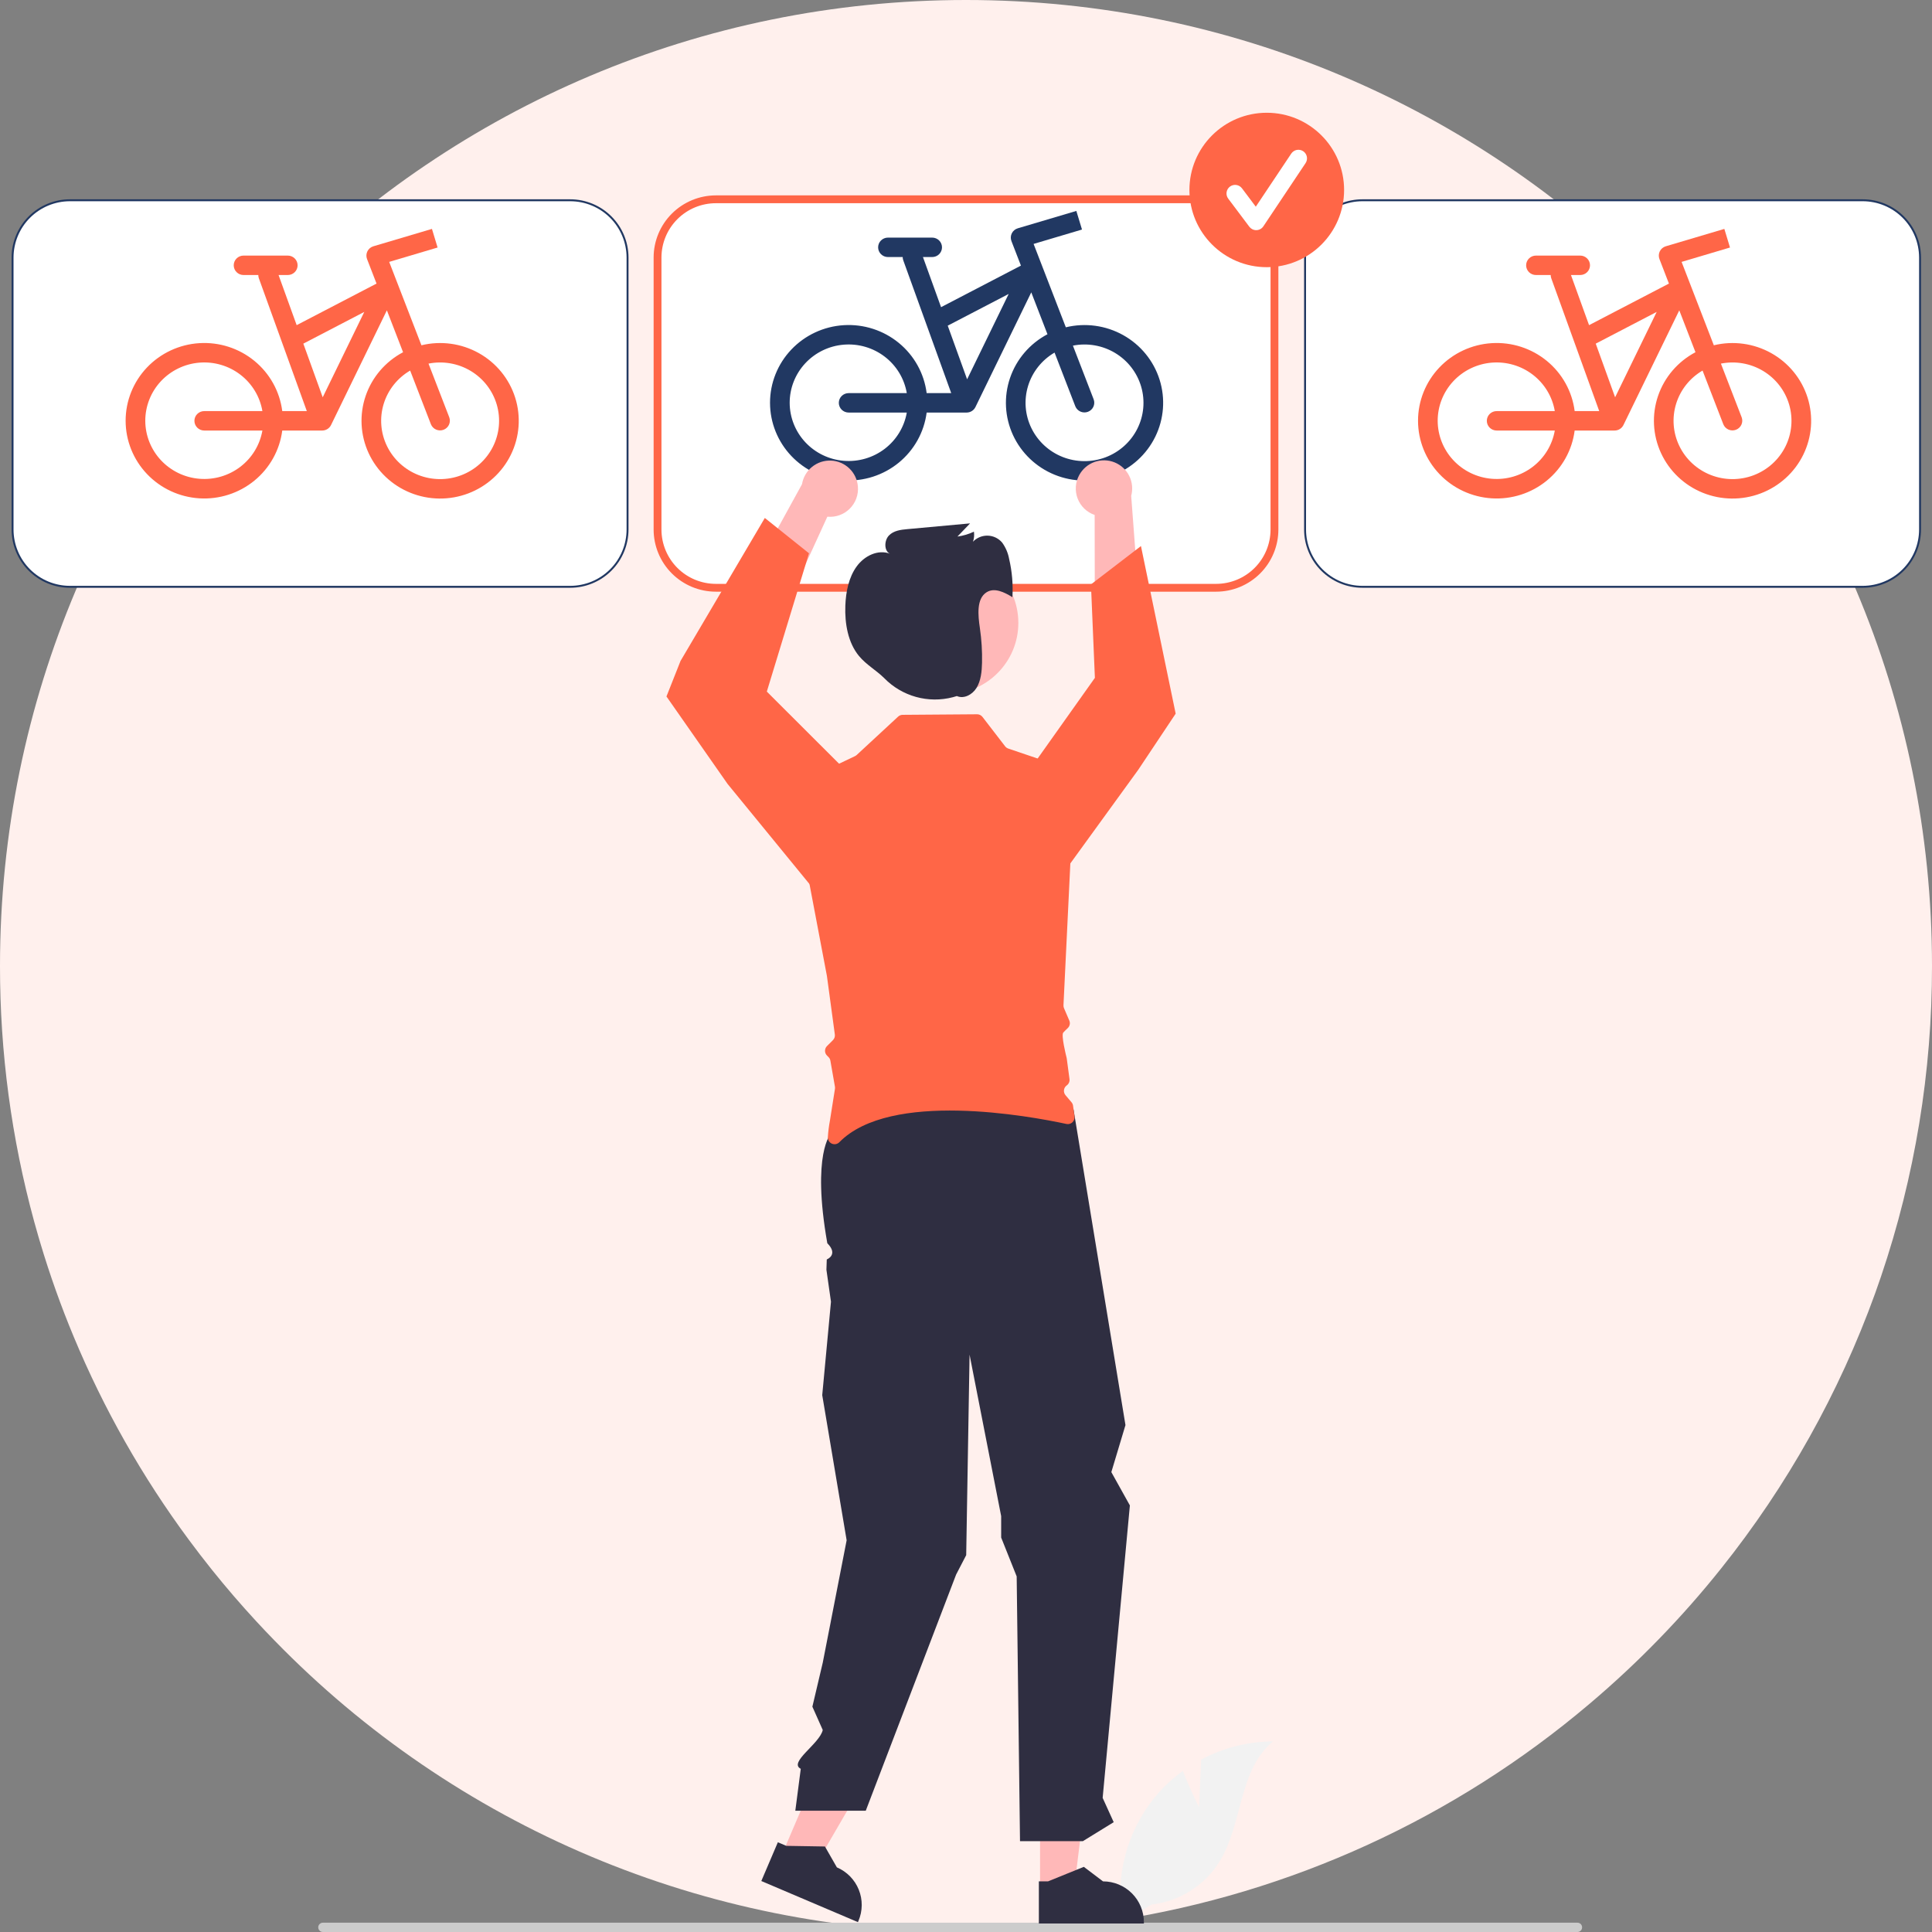 <svg width="1000" height="1000" viewBox="0 0 1000 1000" fill="none" xmlns="http://www.w3.org/2000/svg">
<rect x="0" y="0" width="1000" height="1000" fill="#808080" stroke="none"/>
<path d="M1000 500C1000.06 554.674 991.141 608.987 973.594 660.769C972.588 663.728 971.558 666.676 970.503 669.615C951.921 721.001 925.052 768.998 890.961 811.701C880.784 824.467 870 836.706 858.609 848.417C847.219 860.148 835.261 871.306 822.737 881.893C752.875 941.137 668.011 979.94 577.5 994.023H577.485C565.947 995.813 554.295 997.209 542.529 998.21C528.521 999.393 514.344 999.99 500 1000C433.295 1000.09 367.25 986.783 305.781 960.877C244.311 934.972 188.667 896.991 142.145 849.186C138.876 845.843 135.656 842.45 132.485 839.008C124.586 830.443 116.987 821.612 109.689 812.514C105.592 807.396 101.593 802.199 97.692 796.923C73.667 764.465 53.678 729.206 38.166 691.923C31.55 676.044 25.773 659.828 20.858 643.343C20.503 642.174 20.163 641.006 19.823 639.837C19.083 637.322 18.368 634.793 17.678 632.248C5.91 589.152 -0.035 544.674 0 500C0 223.861 223.861 0 500 0C776.139 0 1000 223.861 1000 500Z" fill="#FFF0ED"/>
<g clip-path="url(#clip0_261_421)">
<path d="M620.629 935.4L621.727 910.743C633.178 904.632 645.949 901.404 658.933 901.34C641.063 915.926 643.297 944.042 631.182 963.656C627.356 969.745 622.207 974.896 616.117 978.728C610.026 982.56 603.15 984.974 595.998 985.792L581.044 994.933C578.992 983.512 579.445 971.784 582.37 960.555C585.296 949.326 590.625 938.863 597.99 929.889C602.172 924.895 606.967 920.446 612.263 916.649C615.844 926.077 620.629 935.4 620.629 935.4Z" fill="#F2F2F2"/>
<path d="M818.895 997.591C818.896 997.908 818.834 998.222 818.713 998.514C818.593 998.807 818.415 999.073 818.191 999.297C817.966 999.521 817.7 999.698 817.407 999.819C817.114 999.939 816.799 1000 816.482 1000H167.127C166.488 1000 165.874 999.746 165.421 999.295C164.969 998.843 164.715 998.23 164.715 997.591C164.715 996.953 164.969 996.34 165.421 995.888C165.874 995.436 166.488 995.183 167.127 995.183H816.482C816.799 995.182 817.114 995.243 817.407 995.364C817.7 995.485 817.966 995.662 818.191 995.886C818.415 996.11 818.593 996.376 818.713 996.668C818.834 996.961 818.896 997.275 818.895 997.591Z" fill="#CCCCCC"/>
<path d="M964.132 303.732H705.183C697.313 303.723 689.768 300.598 684.203 295.042C678.639 289.486 675.509 281.954 675.5 274.097V133.289C675.509 125.433 678.639 117.901 684.203 112.346C689.768 106.79 697.313 103.665 705.183 103.657H964.132C972.002 103.665 979.547 106.79 985.112 112.346C990.676 117.901 993.806 125.433 993.815 133.29V274.097C993.806 281.954 990.676 289.486 985.112 295.042C979.547 300.598 972.002 303.723 964.132 303.732Z" fill="white" stroke="#213862"/>
<path d="M630.223 305.599H371.272C363.27 305.589 355.598 302.412 349.94 296.762C344.281 291.113 341.099 283.453 341.09 275.464V134.656C341.099 126.667 344.282 119.008 349.94 113.359C355.598 107.71 363.27 104.532 371.272 104.523H630.223C638.225 104.532 645.896 107.71 651.555 113.359C657.213 119.008 660.396 126.667 660.405 134.656V275.464C660.396 283.453 657.213 291.113 651.555 296.762C645.897 302.412 638.225 305.589 630.223 305.599Z" fill="white"/>
<path d="M295.132 303.732H36.183C28.313 303.723 20.768 300.598 15.203 295.042C9.639 289.486 6.509 281.954 6.5 274.097V133.289C6.509 125.433 9.639 117.901 15.203 112.346C20.768 106.79 28.313 103.665 36.182 103.657H295.133C303.002 103.665 310.547 106.79 316.112 112.346C321.676 117.901 324.806 125.433 324.815 133.29V274.097C324.806 281.954 321.676 289.486 316.112 295.042C310.547 300.598 303.002 303.723 295.132 303.732Z" fill="white" stroke="#213862"/>
<path d="M629.477 306.256H370.526C361.986 306.246 353.799 302.855 347.761 296.826C341.722 290.797 338.326 282.623 338.316 274.097V133.289C338.326 124.763 341.723 116.59 347.761 110.561C353.8 104.533 361.987 101.142 370.526 101.132H629.477C638.016 101.142 646.203 104.533 652.241 110.561C658.28 116.59 661.676 124.763 661.686 133.289V274.097C661.677 282.623 658.28 290.797 652.242 296.826C646.203 302.855 638.016 306.246 629.477 306.256ZM370.526 105.181C363.062 105.189 355.905 108.153 350.627 113.422C345.349 118.692 342.38 125.837 342.371 133.289V274.097C342.38 281.55 345.349 288.695 350.627 293.965C355.905 299.234 363.061 302.199 370.526 302.207H629.477C636.941 302.199 644.098 299.234 649.376 293.965C654.654 288.695 657.623 281.55 657.632 274.097V133.289C657.623 125.837 654.654 118.692 649.376 113.422C644.097 108.153 636.941 105.189 629.477 105.181H370.526Z" fill="#FF6647"/>
<path fill-rule="evenodd" clip-rule="evenodd" d="M560.037 118.81L534.986 126.255L551.67 169.409C561.724 166.974 572.338 168.419 581.353 173.451C590.367 178.483 597.104 186.724 600.192 196.495C603.279 206.267 602.486 216.835 597.972 226.048C593.459 235.261 585.565 242.427 575.898 246.087C566.23 249.746 555.516 249.625 545.936 245.747C536.357 241.869 528.631 234.525 524.333 225.212C520.034 215.899 519.486 205.316 522.799 195.617C526.113 185.918 533.039 177.832 542.168 173.006L533.785 151.324L504.883 210.697C504.466 211.55 503.815 212.269 503.003 212.772C502.191 213.275 501.253 213.541 500.295 213.539H479.633C478.327 223.688 473.163 232.964 465.191 239.482C457.218 246 447.036 249.271 436.712 248.631C426.388 247.99 416.699 243.486 409.613 236.033C402.526 228.58 398.575 218.739 398.563 208.508C398.555 198.265 402.496 188.405 409.584 180.936C416.671 173.468 426.371 168.953 436.707 168.311C447.043 167.67 457.238 170.95 465.214 177.484C473.189 184.018 478.346 193.314 479.633 203.478H492.35L467.527 134.737C467.331 134.195 467.231 133.623 467.232 133.047H459.602C458.253 133.047 456.959 132.517 456.005 131.573C455.051 130.63 454.515 129.35 454.515 128.016C454.515 126.682 455.051 125.402 456.005 124.459C456.959 123.515 458.253 122.985 459.602 122.985H482.492C483.841 122.985 485.135 123.515 486.088 124.459C487.042 125.402 487.578 126.682 487.578 128.016C487.578 129.35 487.042 130.63 486.088 131.573C485.135 132.517 483.841 133.047 482.492 133.047H477.72L487.09 158.99L528.429 137.474L523.52 124.781C523.27 124.135 523.158 123.444 523.19 122.753C523.223 122.062 523.399 121.385 523.707 120.764C524.016 120.143 524.451 119.592 524.985 119.145C525.52 118.698 526.141 118.364 526.811 118.166L557.112 109.176L560.037 118.81ZM490.544 168.564L500.575 196.334L522.091 152.144L490.544 168.564ZM556.583 210.304L545.835 182.499C539.244 186.345 534.355 192.499 532.135 199.743C529.916 206.986 530.529 214.789 533.853 221.607C537.176 228.424 542.968 233.758 550.081 236.551C557.193 239.344 565.107 239.392 572.253 236.687C579.4 233.981 585.259 228.719 588.668 221.943C592.077 215.167 592.787 207.372 590.659 200.102C588.531 192.832 583.719 186.618 577.177 182.692C570.635 178.765 562.84 177.413 555.337 178.902L566.085 206.712C566.545 207.954 566.492 209.324 565.938 210.528C565.384 211.731 564.374 212.67 563.125 213.142C561.876 213.614 560.49 213.581 559.266 213.05C558.042 212.519 557.078 211.533 556.583 210.304ZM469.353 203.478H439.255C437.906 203.478 436.613 204.008 435.659 204.951C434.705 205.894 434.169 207.174 434.169 208.508C434.169 209.843 434.705 211.122 435.659 212.066C436.613 213.009 437.906 213.539 439.255 213.539H469.353C468.057 220.985 463.986 227.68 457.943 232.302C451.9 236.924 444.325 239.138 436.713 238.506C429.1 237.875 422.004 234.443 416.824 228.89C411.645 223.336 408.759 216.064 408.736 208.508C408.729 200.935 411.6 193.636 416.781 188.059C421.962 182.482 429.073 179.035 436.703 178.402C444.334 177.769 451.926 179.995 457.974 184.64C464.022 189.285 468.084 196.009 469.353 203.478Z" fill="#213862"/>
<path fill-rule="evenodd" clip-rule="evenodd" d="M895.443 128.114L870.392 135.56L887.076 178.714C897.13 176.278 907.745 177.723 916.759 182.756C925.774 187.788 932.51 196.028 935.598 205.8C938.685 215.571 937.892 226.139 933.378 235.353C928.865 244.566 920.971 251.732 911.304 255.391C901.637 259.051 890.923 258.929 881.343 255.051C871.763 251.173 864.037 243.83 859.739 234.517C855.44 225.204 854.892 214.621 858.206 204.922C861.519 195.223 868.445 187.137 877.574 182.311L869.191 160.628L840.289 220.001C839.873 220.854 839.221 221.574 838.409 222.076C837.598 222.579 836.659 222.845 835.701 222.844H815.039C813.734 232.992 808.57 242.268 800.597 248.787C792.625 255.305 782.442 258.576 772.118 257.935C761.795 257.295 752.105 252.79 745.019 245.338C737.933 237.885 733.982 228.043 733.969 217.813C733.961 207.57 737.902 197.71 744.99 190.241C752.077 182.772 761.777 178.257 772.113 177.616C782.45 176.974 792.644 180.255 800.62 186.789C808.596 193.323 813.752 202.619 815.039 212.782H827.756L802.933 144.042C802.737 143.499 802.638 142.927 802.638 142.351H795.008C793.659 142.351 792.365 141.821 791.411 140.878C790.457 139.935 789.922 138.655 789.922 137.321C789.922 135.986 790.457 134.707 791.411 133.763C792.365 132.82 793.659 132.29 795.008 132.29H817.898C819.247 132.29 820.541 132.82 821.495 133.763C822.449 134.707 822.985 135.986 822.985 137.321C822.985 138.655 822.449 139.935 821.495 140.878C820.541 141.821 819.247 142.351 817.898 142.351H813.127L822.496 168.295L863.835 146.779L858.927 134.086C858.677 133.44 858.564 132.749 858.597 132.058C858.629 131.367 858.805 130.689 859.114 130.069C859.423 129.448 859.858 128.896 860.392 128.449C860.926 128.002 861.547 127.669 862.218 127.47L892.519 118.48L895.443 128.114ZM825.95 177.869L835.981 205.639L857.497 161.448L825.95 177.869ZM891.99 219.609L881.241 191.804C874.651 195.65 869.761 201.804 867.542 209.047C865.322 216.29 865.935 224.094 869.259 230.911C872.583 237.729 878.374 243.062 885.487 245.855C892.599 248.648 900.513 248.697 907.66 245.991C914.806 243.286 920.665 238.024 924.074 231.248C927.483 224.472 928.194 216.676 926.065 209.407C923.937 202.137 919.125 195.923 912.583 191.996C906.041 188.07 898.246 186.717 890.743 188.207L901.491 216.017C901.951 217.258 901.898 218.629 901.344 219.832C900.79 221.035 899.78 221.975 898.531 222.447C897.283 222.919 895.896 222.886 894.672 222.355C893.448 221.824 892.484 220.837 891.99 219.609ZM804.759 212.782H774.662C773.313 212.782 772.019 213.312 771.065 214.256C770.111 215.199 769.575 216.479 769.575 217.813C769.575 219.147 770.111 220.427 771.065 221.37C772.019 222.314 773.313 222.844 774.662 222.844H804.759C803.463 230.29 799.392 236.985 793.349 241.607C787.307 246.229 779.731 248.443 772.119 247.811C764.506 247.179 757.41 243.748 752.23 238.194C747.051 232.641 744.165 225.368 744.142 217.813C744.135 210.24 747.007 202.941 752.187 197.364C757.368 191.787 764.479 188.34 772.11 187.707C779.74 187.073 787.333 189.3 793.38 193.945C799.428 198.59 803.49 205.314 804.759 212.782Z" fill="#FF6647"/>
<path fill-rule="evenodd" clip-rule="evenodd" d="M226.498 128.114L201.446 135.56L218.131 178.714C228.185 176.278 238.799 177.723 247.814 182.756C256.828 187.788 263.565 196.028 266.653 205.8C269.74 215.571 268.946 226.139 264.433 235.353C259.92 244.566 252.026 251.732 242.359 255.391C232.691 259.051 221.977 258.929 212.397 255.051C202.818 251.173 195.092 243.83 190.794 234.517C186.495 225.204 185.947 214.621 189.26 204.922C192.574 195.223 199.5 187.137 208.629 182.311L200.246 160.628L171.344 220.001C170.927 220.854 170.276 221.574 169.464 222.076C168.652 222.579 167.714 222.845 166.756 222.844H146.094C144.788 232.992 139.624 242.268 131.652 248.787C123.679 255.305 113.497 258.576 103.173 257.935C92.849 257.295 83.16 252.79 76.073 245.338C68.987 237.885 65.036 228.043 65.023 217.813C65.016 207.57 68.957 197.71 76.044 190.241C83.132 182.772 92.832 178.257 103.168 177.616C113.504 176.974 123.699 180.255 131.675 186.789C139.65 193.323 144.807 202.619 146.094 212.782H158.81L133.988 144.042C133.792 143.499 133.692 142.927 133.693 142.351H126.063C124.714 142.351 123.42 141.821 122.466 140.878C121.512 139.935 120.976 138.655 120.976 137.321C120.976 135.986 121.512 134.707 122.466 133.763C123.42 132.82 124.714 132.29 126.063 132.29H148.953C150.302 132.29 151.595 132.82 152.549 133.763C153.503 134.707 154.039 135.986 154.039 137.321C154.039 138.655 153.503 139.935 152.549 140.878C151.595 141.821 150.302 142.351 148.953 142.351H144.181L153.551 168.295L194.89 146.779L189.981 134.086C189.731 133.44 189.619 132.749 189.651 132.058C189.683 131.367 189.859 130.689 190.168 130.069C190.477 129.448 190.912 128.896 191.446 128.449C191.98 128.002 192.602 127.669 193.272 127.47L223.573 118.48L226.498 128.114ZM157.005 177.869L167.036 205.639L188.552 161.448L157.005 177.869ZM223.044 219.609L212.296 191.804C205.705 195.65 200.816 201.804 198.596 209.047C196.377 216.29 196.99 224.094 200.314 230.911C203.637 237.729 209.429 243.062 216.541 245.855C223.654 248.648 231.567 248.697 238.714 245.991C245.861 243.286 251.72 238.024 255.128 231.248C258.537 224.472 259.248 216.676 257.12 209.407C254.992 202.137 250.18 195.923 243.638 191.996C237.096 188.07 229.301 186.717 221.798 188.207L232.546 216.017C233.006 217.258 232.953 218.629 232.399 219.832C231.845 221.035 230.835 221.975 229.586 222.447C228.337 222.919 226.951 222.886 225.727 222.355C224.502 221.824 223.539 220.837 223.044 219.609ZM135.814 212.782H105.716C104.367 212.782 103.074 213.312 102.12 214.256C101.166 215.199 100.63 216.479 100.63 217.813C100.63 219.147 101.166 220.427 102.12 221.37C103.074 222.314 104.367 222.844 105.716 222.844H135.814C134.518 230.29 130.447 236.985 124.404 241.607C118.361 246.229 110.786 248.443 103.173 247.811C95.561 247.179 88.465 243.748 83.285 238.194C78.106 232.641 75.22 225.368 75.197 217.813C75.19 210.24 78.061 202.941 83.242 197.364C88.423 191.787 95.534 188.34 103.164 187.707C110.795 187.073 118.387 189.3 124.435 193.945C130.483 198.59 134.545 205.314 135.814 212.782Z" fill="#FF6647"/>
<path d="M558.657 245.81C557.625 247.659 557.01 249.71 556.858 251.821C556.705 253.932 557.018 256.051 557.775 258.028C558.531 260.005 559.712 261.792 561.235 263.264C562.758 264.736 564.586 265.857 566.59 266.547L566.677 317.992L589.006 303.237L585.5 256.646C586.438 253.209 586.081 249.547 584.496 246.354C582.911 243.162 580.208 240.661 576.899 239.325C573.591 237.99 569.906 237.912 566.544 239.107C563.182 240.303 560.376 242.688 558.657 245.81Z" fill="#FFB8B8"/>
<path d="M403.941 961.83L420.204 968.749L454.675 909.415L430.672 899.203L403.941 961.83Z" fill="#FFB8B8"/>
<path d="M538.335 977.195L556.012 977.193L564.423 909.117L538.332 909.119L538.335 977.195Z" fill="#FFB8B8"/>
<path d="M537.712 995.606L592.073 995.604V994.917C592.073 989.315 589.843 983.942 585.875 979.981C581.907 976.019 576.526 973.793 570.914 973.793H570.913L560.983 966.272L542.456 973.794L537.711 973.794L537.712 995.606Z" fill="#2F2E41"/>
<path d="M394.055 973.616L444.064 994.893L444.334 994.262C446.534 989.108 446.593 983.293 444.498 978.095C442.404 972.897 438.327 968.743 433.165 966.547L433.164 966.546L426.982 955.74L406.985 955.408L402.619 953.551L394.055 973.616Z" fill="#2F2E41"/>
<path d="M555.672 574.296L582.539 737.625L575.227 761.964L584.822 779.201L570.732 930.585L576.451 943.156L560.472 952.995H527.955L526.23 815.946L518.198 795.825V784.735L501.847 701.166L500.103 804.948L494.882 815L448.118 937.221H411.656L414.476 915.532C407.944 912.23 424.284 902.579 425.854 895.438L420.486 883.378L425.854 860.598L438.221 797.243L425.586 722.123L430.111 673.772L427.755 657.232L427.934 651.883C427.934 651.883 434.166 649.482 428.214 643.49C419.974 596.855 430.111 586.735 430.111 586.735L470.682 563.029L555.672 574.296Z" fill="#2F2E41"/>
<path d="M490.245 359.203C510.595 359.203 527.092 342.733 527.092 322.416C527.092 302.099 510.595 285.628 490.245 285.628C469.895 285.628 453.398 302.099 453.398 322.416C453.398 342.733 469.895 359.203 490.245 359.203Z" fill="#FFB8B8"/>
<path d="M444.05 251.847C444.224 253.956 443.932 256.078 443.196 258.062C442.459 260.047 441.296 261.846 439.788 263.333C438.28 264.82 436.463 265.959 434.466 266.67C432.47 267.38 430.341 267.645 428.231 267.445L406.821 314.239L392.613 291.579L415.122 250.617C415.693 247.1 417.537 243.914 420.303 241.663C423.07 239.412 426.567 238.253 430.133 238.404C433.699 238.556 437.085 240.008 439.65 242.486C442.215 244.963 443.78 248.294 444.05 251.847Z" fill="#FFB8B8"/>
<path d="M411.846 406.011L442.56 391.363C442.877 391.212 443.169 391.014 443.426 390.776L464.866 370.922C465.502 370.332 466.337 370.002 467.205 369.996L505.735 369.708C506.272 369.704 506.803 369.824 507.286 370.059C507.768 370.294 508.19 370.638 508.518 371.063L520.244 386.282C520.662 386.825 521.232 387.233 521.882 387.453L553.838 398.291C554.553 398.533 555.17 399.002 555.595 399.625C556.02 400.248 556.23 400.993 556.194 401.746L550.453 520.319C550.427 520.845 550.522 521.37 550.73 521.854L553.475 528.249C553.756 528.9 553.83 529.622 553.686 530.316C553.543 531.011 553.19 531.645 552.674 532.133C551.859 532.902 550.945 533.791 550.354 534.444C549.166 535.755 551.701 546.025 552.079 547.523C552.11 547.649 552.135 547.776 552.151 547.904L553.57 558.524C553.653 559.149 553.564 559.785 553.313 560.363C553.062 560.942 552.658 561.441 552.144 561.808C551.753 562.087 551.424 562.444 551.178 562.856C550.932 563.268 550.774 563.727 550.715 564.204C550.655 564.68 550.696 565.163 550.833 565.623C550.97 566.083 551.201 566.51 551.512 566.876L554.62 570.542C555.05 571.049 555.325 571.668 555.413 572.327L556.158 577.903C556.233 578.455 556.173 579.016 555.985 579.539C555.797 580.063 555.485 580.534 555.076 580.912C554.668 581.29 554.174 581.564 553.637 581.712C553.099 581.859 552.534 581.875 551.989 581.759C532.683 577.601 460.828 564.368 434.472 591.181C433.974 591.698 433.328 592.048 432.623 592.183C431.918 592.319 431.189 592.233 430.534 591.938C429.88 591.643 429.333 591.154 428.969 590.536C428.604 589.919 428.44 589.204 428.499 588.49C428.69 585.595 429.056 582.715 429.595 579.864L432.168 563.6C432.227 563.222 432.224 562.837 432.159 562.461L429.805 549.001C429.682 548.297 429.344 547.648 428.838 547.143L428.048 546.354C427.725 546.032 427.469 545.649 427.295 545.228C427.12 544.806 427.03 544.355 427.03 543.899C427.03 543.443 427.12 542.991 427.295 542.57C427.469 542.149 427.725 541.766 428.048 541.444L431.125 538.373C431.503 537.995 431.789 537.534 431.961 537.028C432.132 536.521 432.184 535.982 432.112 535.452L428.025 505.256C428.017 505.195 428.007 505.135 427.996 505.075L409.928 409.79C409.785 409.037 409.896 408.258 410.243 407.574C410.59 406.891 411.153 406.341 411.846 406.011Z" fill="#FF6647"/>
<path d="M480.822 357.401C480.665 357.055 480.508 356.708 480.352 356.36C480.412 356.362 480.472 356.37 480.532 356.372L480.822 357.401Z" fill="#2F2E41"/>
<path d="M550.809 451.313L589.137 398.464L608.525 369.389L590.557 282.638L564.677 302.487L566.713 350.86L532.07 399.674L550.809 451.313Z" fill="#FF6647"/>
<path d="M522.326 289.314C521.775 286.258 520.542 283.365 518.719 280.849C517.801 279.759 516.663 278.875 515.379 278.255C514.095 277.634 512.694 277.291 511.269 277.248C509.843 277.205 508.424 277.462 507.105 278.004C505.786 278.545 504.596 279.359 503.613 280.391C504.189 278.719 504.356 276.933 504.102 275.183C501.411 276.472 498.532 277.327 495.573 277.716L502.111 270.9L469.564 273.885C466.204 274.194 462.572 274.63 460.105 277.178C457.638 279.725 457.502 285.164 460.619 286.584C454.476 284.274 447.421 287.627 443.368 293.245C439.314 298.862 437.822 306.272 437.548 313.46C437.193 322.781 438.933 332.705 444.632 339.567C448.358 344.055 453.439 346.853 457.564 350.89C457.605 350.93 457.646 350.971 457.687 351.012C462.204 355.637 467.866 358.986 474.099 360.72C480.332 362.453 486.913 362.509 493.174 360.882C493.878 360.689 494.576 360.474 495.278 360.275C498.785 361.858 503.153 359.693 505.367 356.172C507.728 352.416 508.195 347.611 508.295 343.035C508.425 337.049 508.056 331.063 507.19 325.139C506.214 318.468 505.334 309.924 510.627 306.573C514.747 303.964 519.866 306.539 524.014 309.093C524.412 302.453 523.844 295.791 522.326 289.314Z" fill="#2F2E41"/>
<path d="M443.754 459.614L419.202 457.846L376.591 405.76L344.961 360.496L352.246 342.096L395.87 268.096L418.735 286.383L396.906 357.965L440.178 401.167L443.754 459.614Z" fill="#FF6647"/>
<path d="M655.672 138.295C677.78 138.295 695.703 120.401 695.703 98.329C695.703 76.256 677.78 58.362 655.672 58.362C633.563 58.362 615.641 76.256 615.641 98.329C615.641 120.401 633.563 138.295 655.672 138.295Z" fill="#FF6647"/>
<path d="M650.209 119.129C649.517 119.129 648.836 118.968 648.217 118.659C647.599 118.351 647.061 117.902 646.647 117.35L635.726 102.812C635.374 102.345 635.118 101.813 634.972 101.248C634.827 100.682 634.794 100.093 634.876 99.514C634.959 98.936 635.155 98.379 635.453 97.877C635.751 97.374 636.145 96.935 636.613 96.584C637.081 96.234 637.614 95.979 638.181 95.834C638.748 95.689 639.338 95.657 639.917 95.74C640.497 95.823 641.054 96.019 641.557 96.317C642.06 96.615 642.5 97.01 642.85 97.478L649.995 106.988L668.346 79.507C668.67 79.02 669.087 78.601 669.573 78.276C670.059 77.95 670.604 77.723 671.178 77.608C671.752 77.493 672.343 77.492 672.918 77.605C673.492 77.718 674.039 77.943 674.526 78.267C675.013 78.591 675.431 79.008 675.757 79.494C676.082 79.98 676.308 80.525 676.423 81.098C676.537 81.671 676.537 82.261 676.423 82.835C676.308 83.408 676.082 83.953 675.756 84.439L653.914 117.149C653.519 117.741 652.988 118.229 652.364 118.573C651.741 118.917 651.045 119.107 650.333 119.127C650.291 119.128 650.25 119.129 650.209 119.129Z" fill="white"/>
</g>
<defs>
<clipPath id="clip0_261_421">
<rect width="989" height="942" fill="white" transform="translate(6 58)"/>
</clipPath>
</defs>
</svg>
